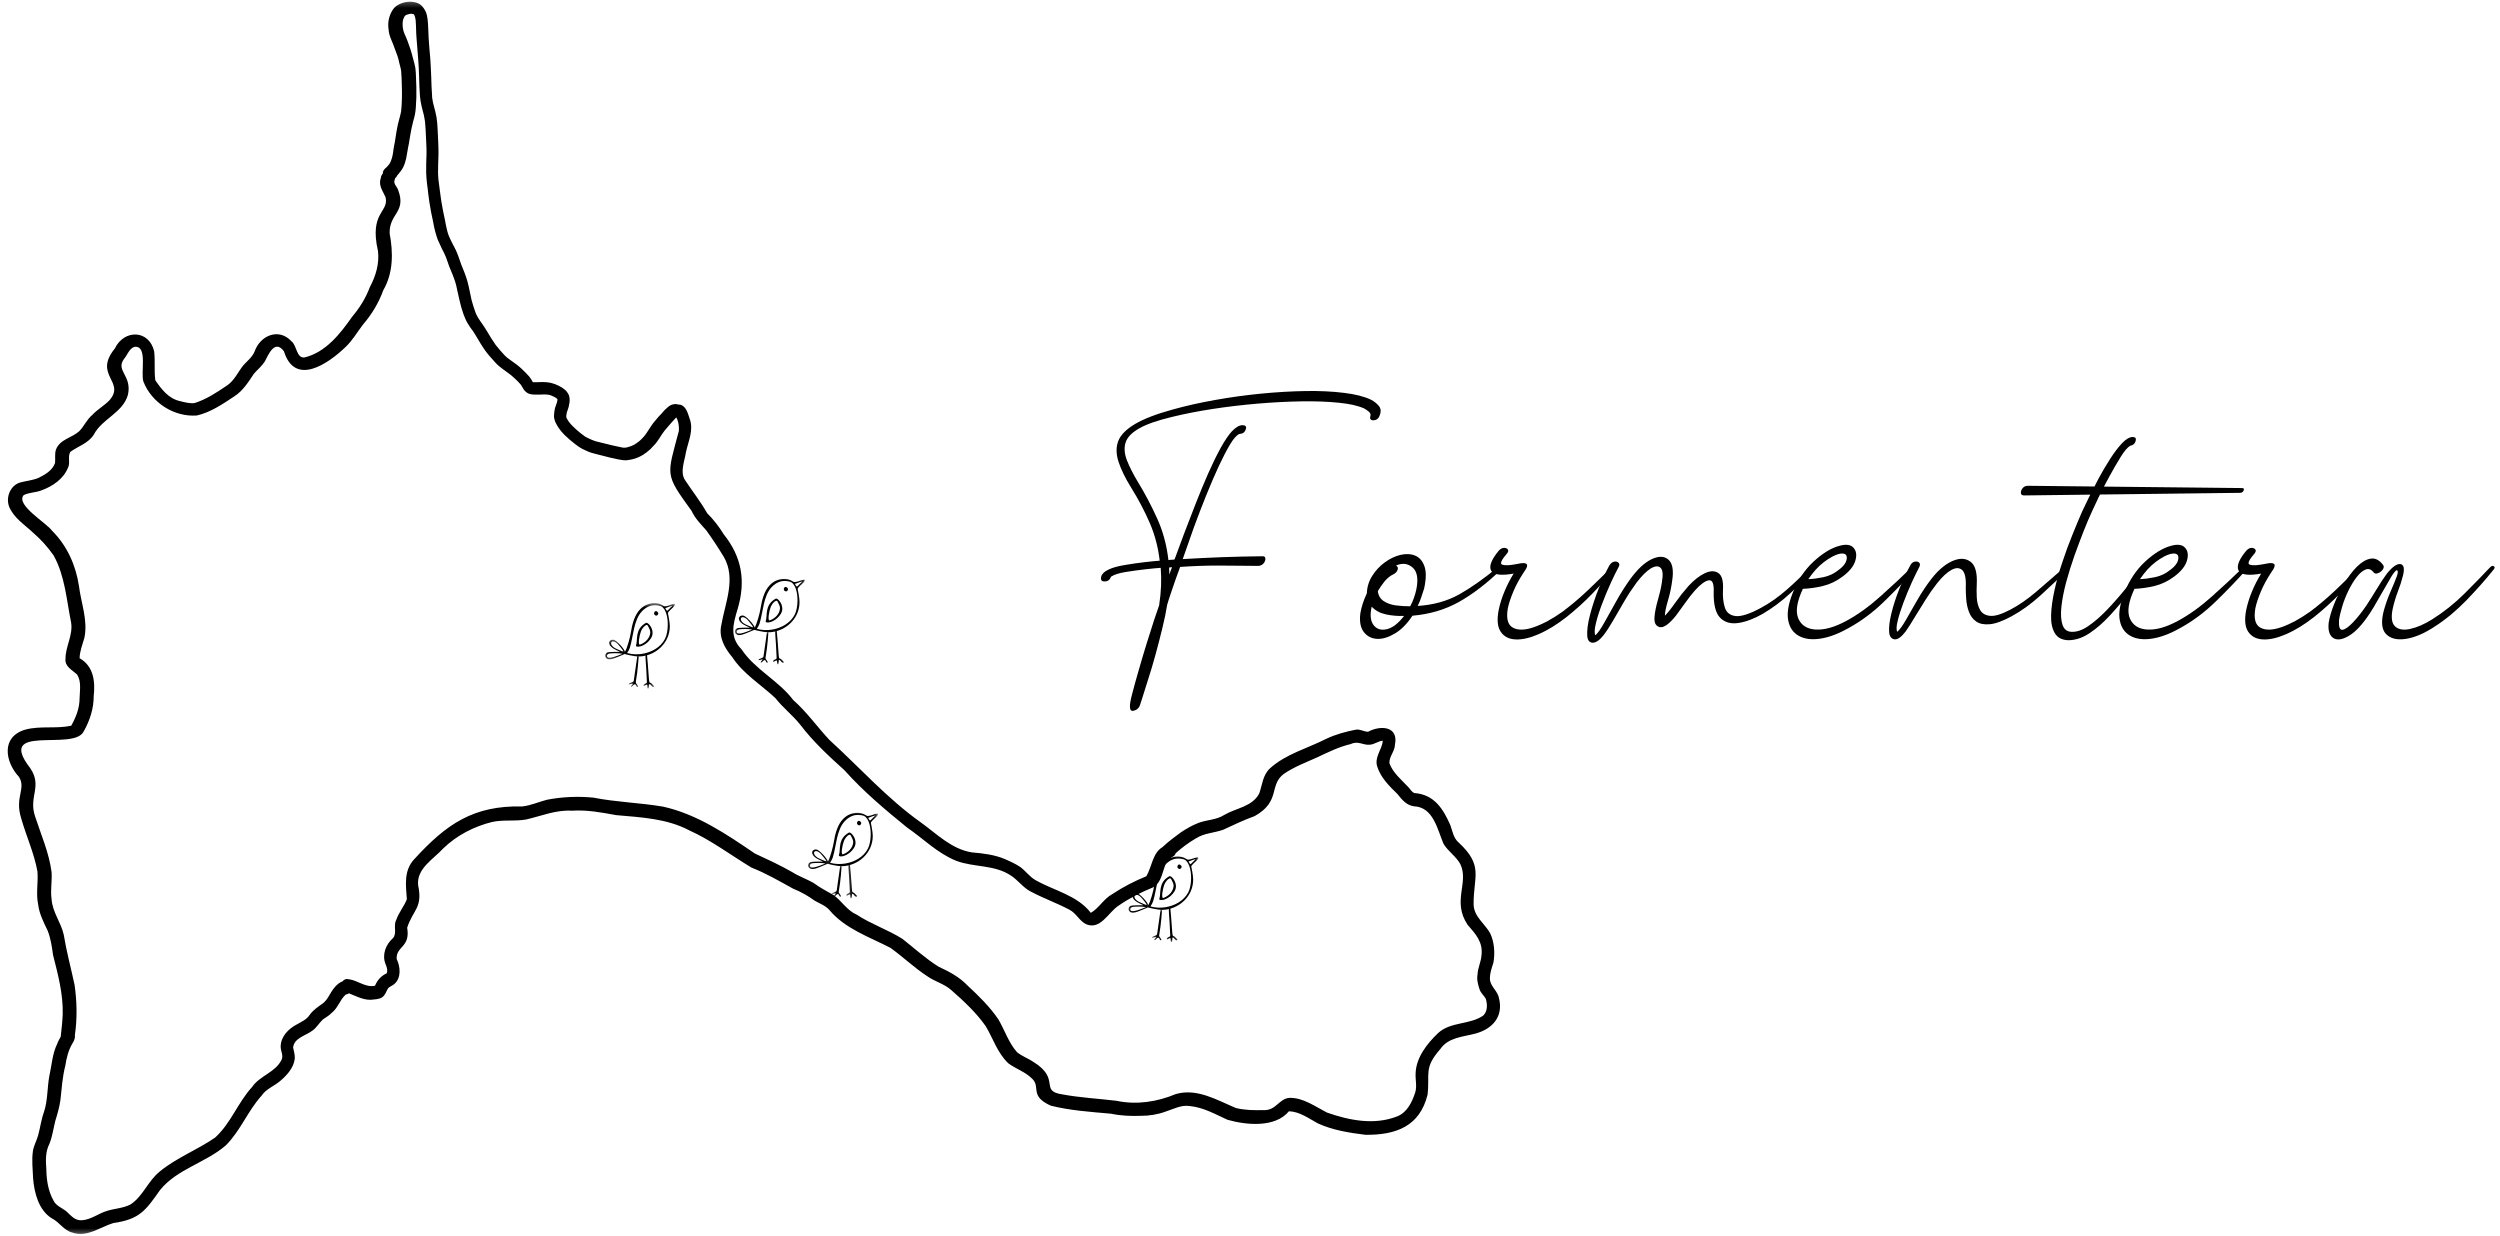 <svg width="459" height="227" viewBox="0 0 459 227" fill="none" xmlns="http://www.w3.org/2000/svg">
<g clip-path="url(#clip0_37_2)">
<mask id="mask0_37_2" style="mask-type:luminance" maskUnits="userSpaceOnUse" x="0" y="0" width="277" height="227">
<path d="M0.667 0.25H276.062V226.667H0.667V0.25Z" fill="white"/>
</mask>
<g mask="url(#mask0_37_2)">
<path d="M275.219 183.292C275.01 182 273.776 181.25 273.562 179.964C273.474 178.849 273.864 177.771 274.198 176.719C274.495 174.948 274.375 173 273.594 171.349C272.599 169.547 270.614 168.318 270.557 166.068C270.495 160.937 272.453 159.016 267.849 154.724C266.885 153.917 266.703 152.714 266.312 151.573C264.989 148.516 263.333 145.875 259.693 145.604C259.151 145.422 258.911 144.823 258.521 144.464C257.255 143.115 255.724 141.885 255.094 140.115C255.031 138.911 256.083 137.953 256.114 136.724C256.807 133.302 253.469 133.12 251.182 134.349C250.427 134.349 249.734 133.844 248.953 133.964C247.088 134.323 245.224 134.833 243.51 135.641C240.047 137.411 236.047 138.432 233.13 141.104C231.833 142.333 231.745 144.135 231.203 145.661C229.937 148.125 226.963 148.333 224.766 149.625C223.323 150.557 221.578 150.495 220.01 151.094C218.87 151.547 217.812 152.146 216.792 152.833C216.312 153.198 214.536 154.458 213.422 155.536C211.62 156.615 211.469 159.167 210.474 160.875C208.276 161.776 206.172 162.859 204.187 164.177C202.651 165.016 201.781 166.729 200.276 167.599C197.776 164.359 193.568 163.547 190.135 161.599C188.995 160.969 188.271 159.828 187.219 159.109C186.375 158.568 185.474 158.146 184.568 157.755C182.614 156.917 180.51 156.677 178.401 156.495C174.703 155.896 171.995 153.104 169.078 151.005C162.906 146.625 157.854 140.922 152.286 135.854C150.031 133.453 148.135 130.719 145.641 128.531C142.932 124.927 138.661 122.979 136.13 119.198C133.906 116.917 134.599 114.578 135.437 111.786C136.943 106.687 136.224 102.276 132.88 98.104C132.01 96.693 131.016 95.401 129.844 94.234C128.609 92.073 127.135 90.213 125.75 88.109C124.818 86.641 125.693 84.662 125.932 83.068C126.354 81.031 127.406 78.99 126.625 76.891C126.292 75.901 125.932 74.338 124.641 74.276C124.609 74.276 124.547 74.276 124.521 74.276C124.37 74.219 124.219 74.188 124.036 74.188C124.005 74.188 123.979 74.188 123.917 74.188C123.614 74.219 123.344 74.276 123.073 74.427C122.833 74.547 122.651 74.729 122.443 74.906C122.021 75.24 121.719 75.656 121.359 76.047C121.12 76.287 120.88 76.526 120.667 76.797C120.427 77.099 120.156 77.401 119.917 77.698C119.375 78.417 118.953 79.198 118.411 79.922C118.172 80.188 117.932 80.49 117.661 80.729L117.536 80.849C117.448 80.938 117.239 81.12 116.995 81.271C116.849 81.391 116.698 81.479 116.516 81.599C116.333 81.688 116.156 81.781 115.974 81.87C115.734 81.958 115.495 82.021 115.224 82.109C115.13 82.141 115.042 82.141 114.953 82.172C114.833 82.172 114.682 82.198 114.562 82.198C114.469 82.198 114.38 82.198 114.292 82.172C113.87 82.078 113.448 81.99 113.026 81.901C112.604 81.807 112.151 81.719 111.734 81.599C110.948 81.391 110.198 81.208 109.417 81.031C109.146 80.938 108.875 80.849 108.604 80.729C108.213 80.552 107.792 80.37 107.432 80.162C107.13 79.948 106.859 79.74 106.557 79.5C106.016 79.078 105.505 78.599 105.021 78.12C104.844 77.912 104.661 77.729 104.51 77.521C104.359 77.338 104.239 77.13 104.12 76.917C104.088 76.828 104.031 76.74 104 76.677C104 76.651 103.969 76.62 103.969 76.588C103.969 76.526 103.969 76.5 103.969 76.438C103.969 76.26 104 76.109 104.031 75.927C104.062 75.838 104.062 75.75 104.088 75.656C104.208 75.328 104.333 75 104.422 74.641C104.542 74.13 104.63 73.62 104.573 73.109C104.542 72.838 104.479 72.599 104.359 72.359C104.271 72.208 104.182 72.057 104.062 71.906C103.937 71.755 103.818 71.635 103.667 71.516C103.338 71.25 102.979 71.005 102.588 70.828C102.167 70.62 101.713 70.438 101.234 70.318C100.901 70.229 100.542 70.198 100.208 70.167C99.729 70.135 99.245 70.135 98.766 70.167C98.495 70.167 98.224 70.198 97.922 70.167C97.891 70.167 97.865 70.167 97.833 70.167C97.651 69.838 97.443 69.479 97.203 69.177C96.99 68.938 96.75 68.698 96.536 68.458C96.088 68.005 95.547 67.469 94.916 66.984C94.312 66.537 93.708 66.115 93.109 65.667C92.958 65.547 92.807 65.396 92.656 65.245C92.088 64.646 91.516 63.984 91.005 63.328C90.432 62.516 89.922 61.677 89.406 60.807C89.135 60.385 88.896 59.964 88.594 59.547C88.297 59.125 87.995 58.703 87.724 58.255C87.541 57.927 87.391 57.625 87.271 57.297C87 56.573 86.792 55.823 86.578 55.073C86.307 53.932 86.13 52.792 85.828 51.682C85.526 50.604 85.104 49.583 84.682 48.562C84.354 47.661 84.083 46.734 83.661 45.859C83.24 44.99 82.76 44.182 82.396 43.281L82.37 43.219C82.25 42.859 82.125 42.5 82.036 42.109V42.083C81.885 41.479 81.797 40.911 81.677 40.312C81.557 39.771 81.463 39.26 81.344 38.719C81.104 37.552 80.922 36.349 80.776 35.151C80.713 34.547 80.594 33.797 80.505 33.047C80.411 32.151 80.411 31.219 80.443 30.318C80.474 29.688 80.474 29.026 80.505 28.396C80.531 26.896 80.411 25.37 80.354 23.865C80.323 23.088 80.26 22.276 80.141 21.495C80.021 20.776 79.812 20.088 79.63 19.365C79.51 18.917 79.422 18.463 79.359 18.016C79.328 17.865 79.328 17.688 79.328 17.537C79.24 16.427 79.208 15.318 79.177 14.203C79.12 13.062 79.088 11.896 79 10.755C78.906 9.495 78.76 8.266 78.698 7.005C78.635 5.865 78.635 4.755 78.516 3.615C78.458 3.104 78.365 2.594 78.156 2.141C77.885 1.573 77.495 1 76.953 0.703C76.594 0.49 76.203 0.401 75.807 0.344C75.177 0.25 74.547 0.344 73.943 0.521C73.161 0.76 72.469 1.182 72.047 1.901C71.479 2.802 71.208 3.911 71.297 4.964C71.328 5.531 71.417 6.135 71.599 6.672C71.75 7.125 71.958 7.573 72.141 8.026C72.411 8.745 72.682 9.495 72.953 10.213C73.104 10.604 73.193 11.026 73.281 11.443C73.375 11.802 73.463 12.135 73.552 12.495C73.583 12.646 73.615 12.823 73.646 12.974C73.734 13.812 73.734 14.656 73.766 15.495C73.792 16.365 73.823 17.234 73.792 18.104C73.766 18.885 73.734 19.667 73.646 20.448C73.495 21.255 73.224 22.068 73.042 22.875C72.859 23.745 72.708 24.62 72.588 25.49C72.531 25.938 72.437 26.385 72.349 26.807C72.26 27.198 72.229 27.62 72.167 28.037C72.109 28.37 72.047 28.698 71.958 29.026C71.896 29.24 71.807 29.448 71.719 29.688C71.656 29.776 71.625 29.896 71.568 29.99C71.479 30.109 71.385 30.229 71.297 30.349C71.208 30.469 71.115 30.557 70.995 30.677C70.963 30.708 70.937 30.74 70.906 30.771C70.724 30.917 70.547 31.068 70.422 31.281C70.333 31.458 70.276 31.667 70.276 31.88C70.094 32.057 69.943 32.359 69.911 32.719C69.432 34.042 70.302 35.089 70.786 36.198C71.479 38.99 67.745 38.901 69.401 46.104C69.672 48.443 68.979 50.693 67.896 52.734C67.146 54.745 66.031 56.516 64.646 58.167C62.479 61.255 59.776 64.734 55.864 65.635C54.417 65.755 54.51 63.417 53.516 62.667C51.198 60.146 47.802 61.557 46.745 64.526C46.323 65.578 45.391 66.266 44.672 67.078C43.708 68.276 43.078 69.776 41.781 70.708C39.885 72 37.901 73.318 35.703 74.01C34.713 74.099 33.958 73.859 32.937 73.62C30.922 73.135 29.599 71.427 28.515 69.807C28.276 68.068 28.515 66.266 28.302 64.495C27.37 60.536 22.797 60.417 21.083 63.984C17.052 68.938 23.161 70.047 20.062 73.526C19.099 74.516 17.864 75.177 16.932 76.198C15.937 77.01 15.458 78.24 14.552 79.167C13.203 80.401 11.005 80.641 10.281 82.531C10.01 83.312 10.193 84.182 10.104 84.99C9.682 86.338 8.266 87.151 7.062 87.75C5.948 88.203 4.745 88.292 3.573 88.62C1.828 89.25 1.047 91.354 1.677 93.031C2.578 95.13 4.417 96.245 6.042 97.771C7.484 99.005 8.776 100.443 9.859 102.005C11.937 105.755 12.208 110.135 13.052 114.276C13.443 116.589 12.026 118.656 12.026 120.937C11.849 122.38 13.291 123.036 14.161 123.849C14.974 125.141 14.646 126.76 14.614 128.172C14.614 130 13.953 131.682 13.078 133.24C10.312 133.844 7.396 133.214 4.625 133.964C0.172 135.281 0.896 139.844 3.484 142.635C4.838 144.792 2.672 146.323 3.875 150.193C4.807 153.495 6.281 156.646 6.88 160.036C7.031 162.047 6.583 164.057 7.005 166.068C7.213 167.807 8.026 169.339 8.75 170.87C9.318 172.307 9.531 173.839 9.739 175.339C10.646 178.911 11.604 182.484 11.515 186.203C11.458 187.552 11.307 188.901 11.156 190.255C11.156 190.281 11.156 190.281 11.156 190.313C10.916 190.766 10.672 191.156 10.495 191.661C9.588 193.526 9.5 195.625 9.047 197.604C8.656 199.766 8.776 202.016 8.088 204.115C7.573 205.526 7.396 206.995 7.005 208.438C6.734 209.427 6.193 210.328 6.042 211.349C5.802 213 6.01 214.651 6.073 216.297C6.281 219 7.094 222.182 9.5 223.682C10.916 224.37 11.698 225.901 13.26 226.292C15.969 227.25 18.318 225.302 20.812 224.552C25.656 223.859 26.739 222.24 29.385 218.49C32.516 214.62 37.781 213.479 41.453 210.297C44.161 207.599 45.484 203.969 48.042 201.146C48.854 199.917 50.417 199.375 51.5 198.417C52.734 197.365 53.937 196.016 54.12 194.365C54.177 193.646 53.937 193.016 53.818 192.323C53.995 190.526 56.224 190.135 57.427 189.172C58.151 188.635 58.599 187.823 59.26 187.193C59.802 186.771 60.406 186.505 60.859 185.995C62.031 185.125 62.391 183.563 63.474 182.604C63.713 182.542 63.896 182.484 64.047 182.391C64.078 182.391 64.078 182.391 64.104 182.391C65.578 182.964 67.026 183.802 68.677 183.5C69.338 183.443 70.031 183.354 70.484 182.813C70.844 182.391 70.963 181.88 71.266 181.432C71.568 181.104 72.047 180.979 72.38 180.682C73.703 179.573 73.521 177.5 72.833 176.089C72.651 173.719 75.391 173.99 74.755 170.328C75.838 167 77.646 166.698 76.771 162.526C76.443 159.469 79.599 157.729 81.406 155.745C83.901 153.344 87 151.755 90.338 150.917C92.385 150.464 94.521 150.823 96.568 150.464C99.365 149.833 102.047 148.667 104.995 148.844C107.792 148.667 110.318 149.146 113.114 149.656C117.687 150.073 122.38 150.255 126.536 152.448C130.594 154.276 134.177 157.005 137.969 159.286C140.646 160.339 143.109 161.776 145.609 163.156C147.021 163.729 148.318 164.448 149.552 165.349C150.484 165.891 151.536 166.25 152.26 167.057C155.114 170.51 159.599 172.01 163.479 174.021C165.828 175.703 167.781 177.62 170.219 179.214C171.635 180.229 173.38 180.62 174.703 181.823C176.989 183.833 179.245 185.932 180.989 188.422C182.344 190.703 183.156 193.375 185.141 195.234C186.526 196.255 188.271 196.797 189.505 198.057C191.13 199.583 188.932 201.208 192.932 203.005C196.547 203.906 200.307 204.146 204.005 204.479C205.812 204.865 207.614 204.927 209.453 204.865C211.016 204.865 212.552 204.625 213.995 204.089C215.437 203.635 216.854 202.828 218.417 203.068C220.943 203.307 223.109 204.568 225.364 205.589C228.828 206.578 234.12 207.089 236.651 204.026C238.635 204.089 240.318 205.375 242.005 206.276C244.713 207.505 247.75 207.99 250.698 208.349C256.266 208.406 260.656 206.818 262.099 200.995C262.552 197.068 261.349 196.135 264.448 192.594C265.922 190.464 268.568 190.375 270.854 189.776C274.104 188.901 276.031 186.594 275.219 183.292ZM272.302 186.474C269.802 188.182 266.375 187.552 264.057 189.651C262.01 191.604 259.995 194.156 259.906 197.068C259.844 198.234 260.177 199.406 259.844 200.547C259.271 202.318 258.338 204.297 256.474 204.984C252.323 206.609 247.719 205.708 243.63 204.266C241.463 203.156 239.266 201.505 236.739 201.568C234.812 201.714 234.271 203.938 231.984 203.818C230.302 203.849 228.557 203.849 226.901 203.427C223.443 201.984 219.771 199.734 215.859 200.875C212.427 202.318 208.641 202.885 204.969 202.104C201.75 201.714 198.349 201.536 195.099 200.938C190.739 200.307 194.828 198.146 189.776 194.995C188.812 194.333 187.667 193.943 186.734 193.193C185.172 191.422 184.479 189.172 183.307 187.161C181.713 184.823 179.698 182.844 177.62 180.922C176.114 179.359 174.312 178.401 172.354 177.5C169.979 176.031 167.901 174.109 165.677 172.37C163 170.688 159.932 169.667 157.281 167.927C155.479 167.151 154.547 165.38 152.979 164.297C151.745 163.609 150.51 162.948 149.37 162.109C148.104 161.385 146.693 160.906 145.458 160.125C143.234 158.839 140.917 157.786 138.599 156.708C133.396 153.167 127.979 149.474 121.719 148.094C117.479 147.375 113.208 147.286 108.932 146.443C106.104 146.172 103.219 146.292 100.422 146.833C98.916 147.224 97.469 147.885 95.906 148.062C86.911 147.854 81.948 151.307 76.078 157.724C74.094 159.828 74.516 162.5 74.698 165.109C74.182 166.427 73.193 167.568 72.74 168.917C72.167 170 72.953 171.349 72.141 172.25C70.818 173.422 70.125 175.25 70.755 176.932C70.995 177.469 71.234 178.13 70.995 178.703C70.005 179.151 69.25 179.964 68.859 180.979C67.083 181.37 65.672 179.964 63.984 179.781C63.536 179.661 63.146 179.844 62.901 180.172C62.391 180.349 61.792 180.771 61.219 181.552C60.526 182.453 60.167 183.563 59.234 184.25C58.391 184.854 57.516 185.422 56.885 186.292C56.312 187.193 55.38 187.583 54.479 188.094C52.943 188.901 51.562 190.313 51.531 192.115C51.5 192.953 52.104 193.797 51.682 194.604C50.536 196.917 47.708 197.484 46.297 199.557C43.677 202.406 42.385 206.245 39.495 208.859C36.245 211.109 32.427 212.547 29.359 215.068C27.193 216.781 26.26 219.63 23.974 221.13C22.646 221.823 21.114 221.88 19.698 222.302C18.073 222.781 16.661 223.979 14.948 224.042C13.745 224.099 13.021 223.172 12.239 222.453C11.427 221.76 10.312 221.432 9.833 220.443C8.838 218.672 8.536 216.661 8.505 214.651C8.385 213.057 8.328 211.438 9.078 210C9.62 208.646 9.802 207.177 10.161 205.766C10.552 204.505 10.916 203.245 11.094 201.958C11.333 199.854 11.453 197.724 11.995 195.656C12.208 194.245 12.536 192.896 13.26 191.635C13.562 191.214 13.833 190.583 13.745 190.073C14.193 186.984 14.135 183.865 13.682 180.771C13.021 177.708 12.208 174.682 11.698 171.589C11.187 169.339 9.62 167.448 9.469 165.078C9.229 163.427 9.588 161.776 9.469 160.125C9.021 156.615 7.547 153.286 6.463 149.953C5.167 146.266 7.844 144.432 5.557 141.042C-0.912 132.703 13.562 138.01 15.364 134.292C16.479 132.312 17.203 130.151 17.203 127.839C17.505 125.141 17.203 122.318 14.614 120.849C14.646 119.557 15.125 118.359 15.489 117.125C16.177 113.917 14.885 110.734 14.495 107.583C13.922 103.802 12.328 100.203 9.588 97.474C8.568 96.005 2.792 92.703 4.354 90.901C5.349 90.391 6.609 90.453 7.693 90C9.651 89.281 11.635 87.932 12.448 85.953C12.989 85.021 12.359 83.792 12.932 82.948C14.375 81.901 16.239 81.391 17.234 79.771C18.765 76.859 22.557 75.807 23.489 72.479C24.271 68.938 21.203 68.099 22.739 65.938C23.37 65.213 23.729 63.984 24.661 63.688C27.219 63.328 25.745 68.547 26.349 70.109C27.88 73.948 31.943 76.588 36.125 76.287C38.651 75.719 40.88 74.188 43.016 72.776C44.609 71.755 45.604 70.135 46.625 68.609C47.286 67.854 48.068 67.224 48.609 66.385C49.333 64.974 50.479 62.276 52.13 64.495C54.146 70.979 60.193 66.838 63.443 63.714C64.708 62.516 65.578 60.984 66.635 59.604C68.198 57.802 69.552 55.583 70.365 53.302C72.229 50.094 72.198 46.37 71.536 42.833C71.448 39.198 74.604 38.99 73.13 34.969C72.953 34.307 72.198 33.797 72.437 33.078C72.5 32.958 72.531 32.839 72.531 32.75C72.708 32.599 72.859 32.417 72.953 32.177C73.042 32.089 73.104 32 73.193 31.906C73.495 31.547 73.792 31.156 74.005 30.74C74.276 30.198 74.453 29.656 74.578 29.057C74.667 28.609 74.724 28.156 74.818 27.708C74.875 27.287 74.969 26.87 75.057 26.448C75.146 25.969 75.208 25.49 75.297 24.979C75.448 24.047 75.63 23.146 75.87 22.245C75.958 21.854 76.109 21.469 76.172 21.078C76.26 20.625 76.323 20.146 76.349 19.698C76.443 18.495 76.474 17.266 76.443 16.068C76.411 15.463 76.411 14.865 76.38 14.266C76.349 13.667 76.349 13.062 76.26 12.463C76.172 11.896 75.99 11.323 75.838 10.755C75.687 10.213 75.568 9.672 75.391 9.135C75.208 8.594 74.995 8.052 74.818 7.516C74.635 7.031 74.427 6.552 74.213 6.073C74.156 5.922 74.125 5.771 74.062 5.625C74.005 5.411 73.974 5.203 73.943 4.964C73.917 4.755 73.917 4.573 73.917 4.365C73.917 4.245 73.943 4.094 73.943 3.974C73.974 3.854 74.005 3.734 74.005 3.641C74.036 3.521 74.094 3.432 74.125 3.312C74.182 3.224 74.213 3.13 74.276 3.01C74.307 2.984 74.307 2.953 74.333 2.922L74.365 2.891C74.396 2.891 74.396 2.865 74.427 2.833C74.453 2.833 74.453 2.802 74.484 2.802C74.547 2.771 74.604 2.745 74.667 2.714C74.786 2.682 74.906 2.62 75.026 2.594C75.12 2.562 75.24 2.562 75.328 2.531C75.417 2.531 75.479 2.531 75.568 2.531C75.63 2.531 75.719 2.531 75.781 2.562C75.838 2.562 75.87 2.594 75.932 2.594C75.932 2.594 75.958 2.594 75.958 2.62L75.99 2.651C75.99 2.682 76.021 2.682 76.021 2.714C76.052 2.745 76.052 2.771 76.078 2.802C76.109 2.833 76.109 2.865 76.141 2.922C76.172 3.042 76.203 3.13 76.229 3.25C76.26 3.432 76.292 3.583 76.323 3.76V3.88C76.411 4.844 76.38 5.922 76.474 7.005C76.562 8.266 76.682 9.495 76.771 10.755C76.865 11.896 76.922 13.062 76.953 14.234C76.984 15.375 77.01 16.484 77.104 17.625C77.161 18.255 77.255 18.885 77.406 19.516C77.526 20.026 77.677 20.537 77.797 21.047C77.885 21.495 77.974 21.917 78.036 22.365C78.125 23.385 78.187 24.375 78.219 25.396C78.245 26.328 78.338 27.287 78.307 28.219V28.307C78.276 29.417 78.219 30.557 78.245 31.667C78.276 32.328 78.307 33.021 78.396 33.677C78.458 34.161 78.516 34.609 78.578 35.089V35.12C78.578 35.151 78.578 35.177 78.578 35.208C78.729 36.438 78.906 37.729 79.151 38.958C79.271 39.531 79.391 40.099 79.51 40.672C79.63 41.333 79.75 41.99 79.932 42.62C80.052 43.073 80.203 43.521 80.354 43.974L80.38 44C80.38 44 80.38 44 80.38 44.031C80.625 44.599 80.896 45.172 81.167 45.74C81.437 46.224 81.677 46.734 81.885 47.24C82.099 47.781 82.25 48.323 82.458 48.865C82.667 49.401 82.88 49.943 83.12 50.484C83.359 51.115 83.604 51.745 83.75 52.375C84.172 54.172 84.474 55.974 85.104 57.714C85.318 58.255 85.526 58.797 85.828 59.307C86.13 59.844 86.49 60.323 86.849 60.807C87.51 61.797 88.052 62.844 88.719 63.833C89.047 64.318 89.38 64.797 89.771 65.245C90.161 65.698 90.552 66.146 90.974 66.599C91.422 67.078 91.937 67.495 92.479 67.885C92.927 68.219 93.411 68.547 93.859 68.906C94.281 69.266 94.672 69.625 95.062 70.016C95.125 70.078 95.307 70.255 95.453 70.438C95.516 70.495 95.578 70.588 95.635 70.646C95.724 70.766 95.818 70.917 95.875 71.037C96.057 71.338 96.208 71.635 96.479 71.875C96.75 72.146 97.109 72.328 97.469 72.385C98.01 72.479 98.583 72.448 99.125 72.448C99.396 72.448 99.635 72.417 99.906 72.417C100.177 72.417 100.448 72.448 100.719 72.479C100.812 72.505 100.901 72.505 100.989 72.537C101.141 72.599 101.292 72.656 101.443 72.719C101.651 72.807 101.833 72.896 102.016 73.016C102.104 73.078 102.193 73.135 102.255 73.198C102.286 73.229 102.318 73.229 102.318 73.26C102.318 73.26 102.318 73.287 102.344 73.287C102.344 73.318 102.344 73.349 102.344 73.38C102.344 73.438 102.344 73.526 102.318 73.588C102.286 73.74 102.255 73.917 102.193 74.068C102.104 74.338 102.016 74.578 101.922 74.849C101.833 75.177 101.776 75.537 101.745 75.896C101.713 76.229 101.682 76.588 101.776 76.891C101.864 77.338 102.047 77.729 102.286 78.12C103.099 79.5 104.333 80.547 105.562 81.51C105.984 81.838 106.437 82.172 106.917 82.412C107.432 82.651 107.943 82.922 108.484 83.099C109.052 83.281 109.625 83.401 110.198 83.552C110.771 83.698 111.37 83.849 111.943 84C112.276 84.062 112.573 84.12 112.906 84.208C113.208 84.271 113.479 84.359 113.776 84.391C114.047 84.448 114.318 84.479 114.588 84.51C114.651 84.51 114.682 84.51 114.739 84.51C114.922 84.51 115.073 84.51 115.224 84.479C115.646 84.448 116.036 84.328 116.427 84.24C117.568 83.912 118.562 83.25 119.406 82.469C119.703 82.172 120.005 81.838 120.307 81.51C120.578 81.177 120.849 80.818 121.088 80.427C121.391 79.948 121.693 79.469 122.052 79.021C122.234 78.807 122.411 78.599 122.594 78.391C122.776 78.177 122.984 77.938 123.167 77.729C123.463 77.427 123.708 77.099 124.005 76.797C124.068 76.74 124.125 76.677 124.187 76.651C124.578 77.401 124.698 78.271 124.641 79.109C122.443 87.453 121.989 86.912 126.984 93.812C127.62 95.193 128.672 96.245 129.661 97.354C130.807 98.943 131.891 100.594 132.911 102.276C135.167 106.234 133.151 110.646 132.432 114.755C131.922 117.036 133.062 119.016 134.479 120.698C136.432 123.698 139.771 125.74 142.359 128.172C143.745 129.943 145.547 131.323 146.932 133.062C149.307 136.182 152.167 138.823 155.057 141.432C158.516 145.302 162.516 148.667 166.547 151.937C169.557 154.005 172.177 156.708 175.604 158.057C178.885 159.286 182.614 158.719 185.651 160.786C186.979 161.656 187.88 163.036 189.323 163.729C191.578 164.927 194.016 165.797 196.302 167C197.568 167.63 198.141 169.036 199.37 169.667C202.021 170.839 203.463 167.536 205.328 166.307C207.312 164.927 209.422 163.849 211.646 162.948C213.453 161.99 213.391 159.615 214.323 157.995C214.354 157.969 214.385 157.937 214.417 157.906C214.687 157.786 214.927 157.578 215.167 157.365C215.557 157.219 215.771 156.948 215.859 156.646C217.005 155.625 218.234 154.698 219.588 153.917C221.094 152.953 222.901 152.927 224.552 152.354C226.479 151.453 228.375 150.557 230.359 149.833C235.203 147.135 232.917 144.135 235.745 142.062C237.641 140.771 239.807 139.964 241.885 139.031C243.901 138.073 245.854 137.109 248.021 136.604C249.375 135.943 250.219 136.87 251.542 136.724C252.385 136.661 253.078 136.031 253.891 136C253.739 137.62 252.292 139.031 252.864 140.745C253.495 142.781 255.094 144.344 256.568 145.781C257.38 146.802 258.219 147.854 259.604 148.036C263.156 148.182 263.906 152.266 265.021 154.906C265.864 156.318 267.338 157.219 268.12 158.656C269.745 162.109 266.552 165.406 269.443 169.786C270.948 171.5 272.302 172.969 272 175.401C271.937 176.542 271.307 177.74 271.276 178.911C271.099 179.87 271.37 180.802 271.667 181.703C271.911 182.359 272.453 182.781 272.781 183.354C273.114 184.401 273.141 185.693 272.302 186.474Z" fill="black"/>
</g>
<path d="M251.734 73.399C252.286 73.681 252.76 74.056 253.15 74.524C253.551 74.998 253.593 75.608 253.275 76.358C253.15 76.722 252.921 76.962 252.588 77.087C252.254 77.201 251.973 77.201 251.754 77.087C251.546 76.962 251.494 76.722 251.609 76.358C251.692 76.056 251.577 75.785 251.275 75.545C250.984 75.311 250.718 75.129 250.484 75.004C249.369 74.493 247.807 74.139 245.796 73.941C243.781 73.733 241.489 73.649 238.921 73.691C236.348 73.733 233.671 73.873 230.879 74.108C228.088 74.347 225.338 74.67 222.629 75.087C219.921 75.504 217.442 75.993 215.192 76.545C212.494 77.186 210.473 77.894 209.129 78.67C207.781 79.436 206.952 80.306 206.65 81.274C206.359 82.233 206.442 83.311 206.9 84.504C207.359 85.686 208.036 87.024 208.942 88.524C210.244 90.665 211.421 92.894 212.463 95.212C213.515 97.519 214.202 100.061 214.525 102.837C214.718 102.795 214.911 102.774 215.109 102.774C215.317 102.774 215.494 102.754 215.65 102.712C216.119 101.41 216.692 99.868 217.359 98.087C218.036 96.311 218.754 94.457 219.504 92.524C220.265 90.582 221.036 88.722 221.817 86.941C222.609 85.149 223.379 83.576 224.129 82.212C224.89 80.853 225.567 79.853 226.15 79.212C226.911 78.42 227.577 78.04 228.15 78.066C228.718 78.082 228.906 78.347 228.713 78.858C228.557 79.264 228.327 79.504 228.025 79.587C227.734 79.66 227.567 79.691 227.525 79.691C227.051 79.889 226.494 80.514 225.859 81.566C225.234 82.608 224.536 83.941 223.775 85.566C223.025 87.191 222.254 88.983 221.463 90.941C220.671 92.899 219.906 94.889 219.171 96.899C218.447 98.915 217.775 100.832 217.15 102.649C219.744 102.498 222.161 102.379 224.4 102.295C226.635 102.212 229.057 102.16 231.671 102.129C232.072 102.087 232.286 102.212 232.317 102.504C232.359 102.795 232.26 103.097 232.025 103.399C231.786 103.691 231.473 103.858 231.088 103.899C231.004 103.899 230.265 103.894 228.879 103.879C227.504 103.853 225.734 103.837 223.567 103.837C221.411 103.837 219.114 103.92 216.671 104.087C216.031 105.826 215.504 107.316 215.088 108.566C214.671 109.806 214.406 110.623 214.296 111.024C214.098 112.29 213.801 113.733 213.4 115.358C213.01 116.972 212.588 118.608 212.129 120.274C211.671 121.941 211.213 123.478 210.754 124.879C210.307 126.285 209.947 127.431 209.671 128.316C209.39 129.207 209.234 129.67 209.192 129.712C208.994 130.103 208.656 130.358 208.171 130.483C207.697 130.608 207.463 130.373 207.463 129.774C207.421 129.373 207.557 128.561 207.879 127.337C208.197 126.118 208.593 124.686 209.067 123.045C209.536 121.394 210.031 119.743 210.546 118.087C211.057 116.42 211.525 114.957 211.942 113.691C212.359 112.431 212.65 111.582 212.817 111.149C213.01 109.873 213.129 108.67 213.171 107.545C213.213 106.42 213.192 105.326 213.109 104.254C212.468 104.295 211.525 104.389 210.275 104.524C209.036 104.665 207.822 104.832 206.629 105.024C205.447 105.222 204.577 105.498 204.025 105.858C203.984 105.858 203.963 105.879 203.963 105.92C203.765 106.478 203.369 106.754 202.775 106.754C202.26 106.754 202.057 106.478 202.171 105.92C202.296 105.368 202.796 104.894 203.671 104.504C204.379 104.186 205.338 103.931 206.546 103.733C207.754 103.524 208.963 103.353 210.171 103.212C211.379 103.076 212.296 102.983 212.921 102.941C212.64 100.498 212.036 98.201 211.109 96.045C210.176 93.879 209.025 91.691 207.65 89.483C206.577 87.748 205.817 86.181 205.359 84.774C204.9 83.358 204.885 82.087 205.317 80.962C205.76 79.837 206.781 78.806 208.379 77.858C209.989 76.899 212.296 76.014 215.296 75.191C217.713 74.514 220.301 73.931 223.067 73.441C225.843 72.941 228.656 72.556 231.504 72.274C234.348 71.998 237.077 71.837 239.692 71.795C242.301 71.754 244.656 71.868 246.754 72.129C248.848 72.379 250.51 72.806 251.734 73.399ZM215.192 104.129C215.109 104.129 215.015 104.144 214.921 104.17C214.822 104.186 214.734 104.191 214.65 104.191C214.65 104.399 214.656 104.618 214.671 104.837C214.697 105.045 214.713 105.269 214.713 105.504C214.781 105.311 214.843 105.103 214.9 104.879C214.968 104.66 215.067 104.41 215.192 104.129Z" fill="black"/>
<path d="M275.056 104.087C275.332 103.879 275.546 103.858 275.702 104.024C275.869 104.181 275.827 104.373 275.577 104.608C272.895 107.181 270.306 109.16 267.806 110.545C265.317 111.936 262.494 112.769 259.327 113.045C258.338 114.545 257.249 115.644 256.056 116.337C254.874 117.035 253.786 117.353 252.786 117.295C251.775 117.228 250.968 116.795 250.369 116.004C249.775 115.212 249.572 114.066 249.765 112.566C249.973 111.373 250.369 110.165 250.952 108.941C250.994 107.764 251.327 106.686 251.952 105.712C252.567 104.743 253.327 103.92 254.244 103.254C255.171 102.577 256.129 102.118 257.119 101.879C258.119 101.644 259.015 101.686 259.806 102.004C260.598 102.327 261.166 102.972 261.515 103.941C261.874 104.899 261.859 106.269 261.473 108.045C261.306 108.561 261.129 109.087 260.952 109.629C260.786 110.16 260.562 110.702 260.286 111.254C263.202 111.061 265.754 110.347 267.952 109.108C270.161 107.858 272.525 106.186 275.056 104.087ZM260.036 108.233C260.437 106.264 260.202 104.91 259.327 104.17C258.452 103.436 257.442 103.327 256.306 103.837C256.624 104.004 256.723 104.269 256.598 104.629C256.473 104.978 256.213 105.248 255.827 105.441C255.228 105.722 254.681 106.165 254.181 106.774C253.697 107.389 253.296 107.972 252.973 108.524C253.056 109.316 253.405 109.92 254.015 110.337C254.624 110.754 255.374 111.024 256.265 111.149C257.15 111.264 258.036 111.316 258.911 111.316C259.187 110.806 259.416 110.29 259.598 109.774C259.775 109.264 259.921 108.748 260.036 108.233ZM251.848 111.379C251.504 112.879 251.614 114.004 252.181 114.754C252.754 115.504 253.556 115.764 254.598 115.524C255.65 115.29 256.713 114.478 257.786 113.087C256.629 113.129 255.515 113.035 254.431 112.795C253.348 112.561 252.489 112.087 251.848 111.379Z" fill="black"/>
<path d="M295.882 104.129C296.116 103.894 296.33 103.847 296.528 103.983C296.72 104.123 296.699 104.311 296.465 104.545C295.158 106.019 293.788 107.498 292.361 108.983C290.944 110.457 289.366 111.889 287.632 113.274C285.851 114.665 284.153 115.712 282.528 116.42C280.903 117.129 279.476 117.457 278.257 117.399C277.033 117.347 276.121 116.873 275.528 115.983C274.929 115.097 274.809 113.743 275.173 111.92C275.408 110.811 275.762 109.691 276.236 108.566C276.705 107.431 277.262 106.347 277.903 105.316C277.663 105.358 277.434 105.394 277.215 105.42C276.991 105.436 276.726 105.462 276.423 105.504C274.757 105.618 273.835 105.269 273.653 104.462C273.476 103.66 273.981 102.54 275.173 101.108C275.491 100.764 275.819 100.587 276.153 100.587C276.486 100.587 276.72 100.701 276.861 100.92C276.996 101.129 276.887 101.431 276.528 101.816C275.903 102.54 275.59 103.061 275.59 103.379C275.59 103.686 276.038 103.816 276.944 103.774C277.387 103.733 277.804 103.681 278.194 103.608C278.595 103.524 278.934 103.462 279.215 103.42C280.548 103.228 280.741 103.764 279.798 105.024C278.965 106.29 278.309 107.493 277.84 108.629C277.366 109.754 277.033 110.769 276.84 111.67C276.517 113.535 276.824 114.722 277.757 115.233C278.684 115.748 279.976 115.722 281.632 115.149C283.298 114.566 285.059 113.608 286.923 112.274C288.465 111.123 290.007 109.816 291.548 108.358C293.09 106.889 294.533 105.478 295.882 104.129Z" fill="black"/>
<path d="M332.321 104.129C332.555 103.894 332.779 103.847 332.988 103.983C333.206 104.123 333.201 104.311 332.967 104.545C331.66 106.061 330.217 107.54 328.633 108.983C327.05 110.431 325.389 111.665 323.654 112.691C322.071 113.597 320.576 114.16 319.175 114.379C317.769 114.587 316.654 114.269 315.821 113.42C314.988 112.576 314.592 111.004 314.633 108.712C314.701 107.17 314.404 106.451 313.738 106.545C313.071 106.644 312.222 107.264 311.196 108.399C310.597 109.082 310.019 109.816 309.467 110.608C308.91 111.399 308.321 112.212 307.696 113.045C306.415 114.629 305.41 115.326 304.675 115.129C303.951 114.92 303.654 114.264 303.779 113.149C303.847 112.332 304.05 111.337 304.383 110.17C304.727 108.993 304.977 107.889 305.133 106.858C305.368 105.483 305.279 104.608 304.863 104.233C304.446 103.858 303.847 103.91 303.071 104.379C302.305 104.853 301.451 105.701 300.508 106.92C299.717 107.993 298.951 109.149 298.217 110.399C297.493 111.649 296.805 112.837 296.154 113.962C295.498 115.087 294.899 116.004 294.342 116.712C293.623 117.587 292.977 118.019 292.404 118.004C291.837 117.978 291.508 117.587 291.425 116.837C291.342 115.811 291.508 114.498 291.925 112.899C292.342 111.29 292.878 109.665 293.529 108.024C294.186 106.389 294.831 104.993 295.467 103.837C295.701 103.451 295.988 103.212 296.321 103.129C296.654 103.045 296.93 103.108 297.154 103.316C297.373 103.514 297.368 103.806 297.133 104.191C296.727 104.941 296.248 105.92 295.696 107.129C295.144 108.337 294.623 109.597 294.133 110.899C293.633 112.207 293.258 113.389 293.008 114.441C292.748 115.483 292.712 116.222 292.904 116.649C293.352 116.264 293.899 115.483 294.55 114.316C295.206 113.149 295.93 111.847 296.738 110.399C297.54 108.957 298.383 107.623 299.258 106.399C300.602 104.54 301.915 103.306 303.196 102.691C304.488 102.066 305.514 102.076 306.279 102.712C307.055 103.353 307.305 104.618 307.029 106.504C306.873 107.743 306.613 108.993 306.238 110.254C305.863 111.519 305.675 112.451 305.675 113.045C306.186 112.535 306.821 111.743 307.571 110.67C308.321 109.603 309.133 108.576 310.008 107.587C311.035 106.478 312.04 105.691 313.029 105.233C314.014 104.774 314.831 104.769 315.488 105.212C316.139 105.644 316.425 106.649 316.342 108.233C316.269 109.498 316.383 110.597 316.675 111.524C316.967 112.457 317.623 112.983 318.654 113.108C319.696 113.222 321.243 112.722 323.3 111.608C324.91 110.748 326.508 109.623 328.092 108.233C329.675 106.847 331.081 105.478 332.321 104.129Z" fill="black"/>
<path d="M351.008 104.129C351.243 103.894 351.456 103.847 351.654 103.983C351.847 104.123 351.826 104.311 351.591 104.545C349.852 106.493 347.966 108.457 345.925 110.441C343.894 112.415 341.727 114.035 339.425 115.295C337.534 116.368 335.8 117.019 334.216 117.254C332.633 117.493 331.321 117.326 330.279 116.754C329.227 116.17 328.571 115.228 328.321 113.92C328.06 112.618 328.321 110.957 329.112 108.941C330.019 106.608 331.295 104.67 332.946 103.129C334.612 101.587 336.201 100.618 337.716 100.212C338.935 99.868 339.805 99.993 340.321 100.587C340.831 101.17 340.935 101.962 340.633 102.962C340.341 103.951 339.56 104.915 338.3 105.858C337.185 106.691 335.987 107.269 334.696 107.587C333.414 107.894 332.185 108.066 331.008 108.108C329.899 110.483 329.623 112.306 330.175 113.566C330.732 114.832 331.81 115.504 333.404 115.587C335.013 115.67 336.883 115.139 339.008 113.983C341.102 112.847 343.185 111.347 345.258 109.483C347.341 107.623 349.258 105.837 351.008 104.129ZM337.591 101.712C336.841 101.91 335.935 102.399 334.883 103.191C333.841 103.983 332.883 105.035 332.008 106.337C332.883 106.295 333.821 106.17 334.821 105.962C335.831 105.743 336.737 105.311 337.529 104.67C338.513 103.962 339.029 103.233 339.071 102.483C339.112 101.733 338.618 101.478 337.591 101.712Z" fill="black"/>
<path d="M379.122 104.087C379.398 103.837 379.627 103.806 379.81 103.983C379.987 104.165 379.94 104.373 379.664 104.608C378.122 106.082 376.466 107.629 374.706 109.254C372.94 110.868 371.148 112.165 369.331 113.149C367.716 114.024 366.383 114.514 365.331 114.608C364.289 114.707 363.456 114.54 362.831 114.108C362.216 113.681 361.773 113.087 361.497 112.337C361.216 111.577 361.049 110.795 360.997 110.004C360.94 109.212 360.914 108.524 360.914 107.941C360.997 106.233 360.778 105.144 360.268 104.67C359.752 104.202 359.086 104.191 358.268 104.649C357.461 105.097 356.601 105.894 355.685 107.045C354.935 107.993 354.206 109.035 353.497 110.17C352.789 111.295 352.122 112.373 351.497 113.399C350.883 114.431 350.346 115.274 349.872 115.941C349.081 116.972 348.403 117.452 347.831 117.379C347.263 117.295 346.935 116.879 346.851 116.129C346.768 115.212 346.909 114.035 347.268 112.587C347.617 111.144 348.112 109.629 348.747 108.045C349.388 106.462 350.039 105.061 350.706 103.837C350.898 103.452 351.164 103.212 351.497 103.129C351.841 103.045 352.122 103.097 352.331 103.274C352.549 103.457 352.565 103.743 352.372 104.129C352.008 104.811 351.56 105.733 351.018 106.899C350.492 108.066 349.992 109.274 349.518 110.524C349.049 111.764 348.685 112.889 348.435 113.899C348.174 114.915 348.138 115.618 348.331 116.004C348.763 115.644 349.289 114.92 349.914 113.837C350.528 112.754 351.226 111.535 352.018 110.17C352.81 108.795 353.653 107.519 354.56 106.337C355.778 104.754 357.049 103.66 358.372 103.045C359.706 102.436 360.82 102.452 361.726 103.087C362.643 103.712 363.044 105.108 362.935 107.274C362.893 107.998 362.893 108.795 362.935 109.67C362.976 110.535 363.169 111.29 363.518 111.941C363.877 112.597 364.487 112.972 365.351 113.066C366.226 113.165 367.456 112.795 369.039 111.962C370.581 111.17 372.19 110.061 373.872 108.629C375.549 107.186 377.299 105.67 379.122 104.087Z" fill="black"/>
<path d="M393.477 104.191C393.685 103.957 393.883 103.889 394.081 103.983C394.273 104.082 394.294 104.254 394.143 104.504C393.185 105.811 392.128 107.212 390.977 108.712C389.836 110.212 388.643 111.639 387.393 112.983C386.154 114.332 384.893 115.431 383.602 116.274C382.32 117.123 381.029 117.545 379.727 117.545C378.576 117.504 377.758 117.077 377.268 116.254C376.768 115.42 376.539 114.327 376.581 112.962C376.622 111.587 376.831 110.056 377.206 108.358C377.581 106.649 378.07 104.92 378.664 103.17C379.247 101.41 379.862 99.728 380.518 98.129C381.169 96.519 381.753 95.123 382.268 93.941C382.544 93.347 382.945 92.504 383.477 91.42C384.018 90.326 384.622 89.144 385.289 87.879C385.966 86.618 386.685 85.4 387.435 84.233C388.185 83.066 388.914 82.108 389.622 81.358C390.341 80.608 390.997 80.233 391.581 80.233C392.065 80.233 392.237 80.483 392.102 80.983C391.961 81.472 391.633 81.754 391.122 81.837C390.633 82.103 390.06 82.769 389.393 83.837C388.727 84.91 388.023 86.118 387.289 87.462C386.549 88.811 385.883 90.103 385.289 91.337C384.706 92.561 384.273 93.483 383.997 94.108C383.591 94.983 383.112 96.118 382.56 97.504C382.018 98.879 381.456 100.379 380.872 102.004C380.299 103.629 379.794 105.254 379.352 106.879C378.919 108.493 378.633 109.983 378.477 111.358C378.326 112.722 378.388 113.827 378.664 114.67C378.924 115.519 379.477 115.962 380.31 116.004C381.294 116.045 382.331 115.691 383.414 114.941C384.508 114.191 385.628 113.228 386.768 112.045C387.919 110.853 389.06 109.561 390.185 108.17C391.32 106.785 392.419 105.457 393.477 104.191ZM372.31 89.191L411.643 89.608C411.961 89.608 412.06 89.754 411.935 90.045C411.82 90.337 411.607 90.483 411.289 90.483L371.643 90.962C371.258 90.962 371.055 90.816 371.039 90.525C371.013 90.222 371.117 89.92 371.352 89.629C371.591 89.337 371.909 89.191 372.31 89.191Z" fill="black"/>
<path d="M411.887 104.129C412.121 103.894 412.335 103.847 412.533 103.983C412.726 104.123 412.705 104.311 412.47 104.545C410.731 106.493 408.845 108.457 406.804 110.441C404.772 112.415 402.606 114.035 400.304 115.295C398.413 116.368 396.679 117.019 395.095 117.254C393.512 117.493 392.2 117.326 391.158 116.754C390.106 116.17 389.45 115.228 389.2 113.92C388.939 112.618 389.2 110.957 389.991 108.941C390.897 106.608 392.174 104.67 393.825 103.129C395.491 101.587 397.08 100.618 398.595 100.212C399.814 99.868 400.684 99.993 401.2 100.587C401.71 101.17 401.814 101.962 401.512 102.962C401.22 103.951 400.439 104.915 399.179 105.858C398.064 106.691 396.866 107.269 395.575 107.587C394.293 107.894 393.064 108.066 391.887 108.108C390.778 110.483 390.502 112.306 391.054 113.566C391.611 114.832 392.689 115.504 394.283 115.587C395.892 115.67 397.762 115.139 399.887 113.983C401.981 112.847 404.064 111.347 406.137 109.483C408.22 107.623 410.137 105.837 411.887 104.129ZM398.47 101.712C397.72 101.91 396.814 102.399 395.762 103.191C394.72 103.983 393.762 105.035 392.887 106.337C393.762 106.295 394.7 106.17 395.7 105.962C396.71 105.743 397.616 105.311 398.408 104.67C399.392 103.962 399.908 103.233 399.95 102.483C399.991 101.733 399.496 101.478 398.47 101.712Z" fill="black"/>
<path d="M433.126 104.129C433.36 103.894 433.574 103.847 433.772 103.983C433.964 104.123 433.944 104.311 433.709 104.545C432.402 106.019 431.032 107.498 429.605 108.983C428.188 110.457 426.61 111.889 424.876 113.274C423.095 114.665 421.397 115.712 419.772 116.42C418.147 117.129 416.72 117.457 415.501 117.399C414.277 117.347 413.366 116.873 412.772 115.983C412.173 115.097 412.053 113.743 412.418 111.92C412.652 110.811 413.006 109.691 413.48 108.566C413.949 107.431 414.506 106.347 415.147 105.316C414.907 105.358 414.678 105.394 414.459 105.42C414.235 105.436 413.97 105.462 413.668 105.504C412.001 105.618 411.079 105.269 410.897 104.462C410.72 103.66 411.225 102.54 412.418 101.108C412.735 100.764 413.063 100.587 413.397 100.587C413.73 100.587 413.964 100.701 414.105 100.92C414.241 101.129 414.131 101.431 413.772 101.816C413.147 102.54 412.834 103.061 412.834 103.379C412.834 103.686 413.282 103.816 414.188 103.774C414.631 103.733 415.048 103.681 415.438 103.608C415.839 103.524 416.178 103.462 416.459 103.42C417.793 103.228 417.985 103.764 417.043 105.024C416.209 106.29 415.553 107.493 415.084 108.629C414.61 109.754 414.277 110.769 414.084 111.67C413.761 113.535 414.069 114.722 415.001 115.233C415.928 115.748 417.22 115.722 418.876 115.149C420.543 114.566 422.303 113.608 424.168 112.274C425.709 111.123 427.251 109.816 428.793 108.358C430.334 106.889 431.777 105.478 433.126 104.129Z" fill="black"/>
<path d="M457.211 104.129C457.446 103.894 457.659 103.837 457.857 103.962C458.065 104.077 458.065 104.269 457.857 104.545C456.399 106.368 454.732 108.248 452.857 110.191C450.982 112.123 449.05 113.728 447.065 115.004C445.159 116.269 443.388 117.035 441.753 117.295C440.112 117.545 438.883 117.248 438.065 116.399C437.258 115.54 437.133 114.082 437.69 112.024C438.008 110.889 438.409 109.754 438.899 108.629C439.399 107.493 439.784 106.545 440.065 105.795C440.258 105.243 440.284 104.889 440.149 104.733C440.008 104.582 439.68 104.894 439.17 105.67C438.779 106.311 438.258 107.207 437.607 108.358C436.951 109.498 436.347 110.545 435.795 111.504C434.295 113.993 432.883 115.67 431.565 116.545C430.232 117.41 429.19 117.618 428.44 117.17C427.69 116.712 427.393 115.769 427.545 114.337C427.701 113.353 428.024 112.228 428.524 110.962C429.024 109.702 429.643 108.441 430.378 107.191C431.102 105.941 431.888 104.894 432.732 104.045C433.591 103.202 434.43 102.707 435.253 102.566C436.086 102.431 436.841 102.811 437.524 103.712C437.716 103.962 437.701 104.248 437.482 104.566C437.258 104.873 436.966 105.097 436.607 105.233C436.258 105.373 435.987 105.327 435.795 105.087C435.362 104.535 434.878 104.358 434.336 104.566C433.805 104.764 433.263 105.212 432.711 105.92C432.159 106.629 431.643 107.472 431.17 108.441C430.701 109.415 430.315 110.394 430.024 111.379C429.722 112.368 429.524 113.212 429.44 113.92C429.373 115.118 429.586 115.686 430.086 115.629C430.576 115.561 431.222 115.103 432.024 114.254C432.826 113.41 433.649 112.373 434.482 111.149C435.201 110.04 435.847 109.014 436.42 108.066C436.987 107.108 437.591 106.191 438.232 105.316C439.258 104.056 440.086 103.472 440.711 103.566C441.347 103.665 441.508 104.368 441.19 105.67C440.951 106.629 440.633 107.623 440.232 108.649C439.841 109.681 439.529 110.728 439.295 111.795C438.972 113.379 439.128 114.457 439.753 115.024C440.388 115.597 441.321 115.743 442.545 115.462C443.779 115.186 445.091 114.618 446.482 113.754C448.69 112.368 450.711 110.754 452.545 108.92C454.388 107.077 455.946 105.478 457.211 104.129Z" fill="black"/>
<mask id="mask1_37_2" style="mask-type:luminance" maskUnits="userSpaceOnUse" x="138" y="105" width="10" height="13">
<path d="M138 105.984H147.792V117.333H138V105.984Z" fill="white"/>
</mask>
<g mask="url(#mask1_37_2)">
<path fill-rule="evenodd" clip-rule="evenodd" d="M138.495 115.625C138.422 115.552 138.422 115.417 138.51 115.297C138.969 114.656 139.51 112.479 139.63 111.74C139.891 110.089 140.333 108.464 141.339 107.427C142.729 105.99 144.583 106.12 145.411 106.667C145.536 106.75 145.661 106.812 145.75 106.844C145.885 106.896 146.328 106.818 146.562 106.74C146.891 106.62 147.219 106.479 147.562 106.427C147.625 106.422 147.687 106.432 147.719 106.469C147.786 106.536 147.766 106.693 147.5 106.969C147.094 107.385 146.375 107.932 146.458 108.172C146.484 108.25 146.797 109.786 146.797 110.521C146.797 112.104 146.135 113.411 145.182 114.365C144.026 115.526 142.443 116.089 141.089 116.089C140.245 116.089 138.542 115.677 138.495 115.625ZM144.859 106.76C144.745 106.74 144.458 106.661 144.068 106.661C143.458 106.661 142.589 106.854 141.708 107.76C140.104 109.417 140.125 112.396 139.443 114.521C139.214 115.224 138.823 115.422 139.052 115.479C139.901 115.708 140.859 115.75 141.792 115.589C143.443 115.307 145.094 114.417 145.906 112.854C146.24 112.208 146.422 111.214 146.422 110.214C146.422 108.568 145.937 106.911 144.859 106.76ZM147.208 106.797C147.047 106.797 146.87 106.885 145.979 107.198C145.969 107.203 145.964 107.208 145.964 107.219C145.964 107.276 146.141 107.526 146.198 107.604C146.229 107.641 146.266 107.687 146.302 107.687C146.38 107.687 146.526 107.505 146.969 107.073C147.031 107.01 147.24 106.839 147.24 106.802C147.24 106.797 147.24 106.797 147.234 106.792C147.214 106.792 147.229 106.797 147.208 106.797Z" fill="black"/>
</g>
<mask id="mask2_37_2" style="mask-type:luminance" maskUnits="userSpaceOnUse" x="140" y="114" width="5" height="8">
<path d="M140.667 114.667H144.667V121.984H140.667V114.667Z" fill="white"/>
</mask>
<g mask="url(#mask2_37_2)">
<path fill-rule="evenodd" clip-rule="evenodd" d="M142.781 121.984C142.662 121.984 142.662 121.672 142.667 121.552C142.682 121.261 142.62 121.156 142.26 121.391C141.823 121.682 141.906 121.287 142.125 121.172C142.432 121.011 142.594 121.005 142.589 120.771C142.474 117.156 142.12 115.516 142.51 115.516C142.594 115.516 142.651 116.219 142.75 117.386C142.99 120.255 142.943 120.688 143.094 120.849C143.193 120.948 143.271 120.849 143.651 121.271C143.891 121.537 143.932 121.537 143.912 121.599C143.88 121.688 143.688 121.75 143.557 121.589C143.198 121.156 143.125 121.13 143.042 121.172C142.875 121.25 143.078 121.984 142.781 121.984Z" fill="black"/>
</g>
<mask id="mask3_37_2" style="mask-type:luminance" maskUnits="userSpaceOnUse" x="134" y="112" width="6" height="6">
<path d="M134.792 112H139.333V117.333H134.792V112Z" fill="white"/>
</mask>
<g mask="url(#mask3_37_2)">
<path fill-rule="evenodd" clip-rule="evenodd" d="M137.609 115.24C137.687 115.156 136.578 114.87 135.995 114.266C135.849 114.109 135.729 113.937 135.677 113.74C135.531 113.187 136.166 112.854 136.635 113.078C137.349 113.422 139.073 115.406 138.557 115.615C136.708 116.359 135.64 117 135.067 116.312C134.786 115.984 134.974 115.474 135.364 115.344C135.75 115.214 137.609 115.24 137.609 115.24ZM137.333 113.896C137.307 113.865 137.276 113.833 137.25 113.802C136.041 112.552 135.255 114.005 137.146 114.755C137.854 115.031 137.916 115.156 138.271 115.167C138.224 114.917 137.406 113.974 137.333 113.896ZM135.469 115.625C135.234 115.745 135.166 116.031 135.344 116.214C135.547 116.422 136.161 116.339 137.047 116C137.76 115.729 138.094 115.599 138.094 115.599C138.094 115.589 138.078 115.583 138.041 115.578C137.75 115.49 135.901 115.401 135.469 115.625Z" fill="black"/>
</g>
<mask id="mask4_37_2" style="mask-type:luminance" maskUnits="userSpaceOnUse" x="138" y="116" width="4" height="6">
<path d="M138 116H142V121.984H138V116Z" fill="white"/>
</mask>
<g mask="url(#mask4_37_2)">
<path fill-rule="evenodd" clip-rule="evenodd" d="M140.912 121.667C140.839 121.698 140.735 121.667 140.693 121.573C140.557 121.292 140.563 121.26 140.448 121.213C140.302 121.146 140.136 121.312 139.958 121.49C139.88 121.573 139.797 121.661 139.735 121.661C139.724 121.661 139.708 121.656 139.698 121.646C139.682 121.635 139.672 121.62 139.672 121.604C139.662 121.505 139.823 121.328 139.901 121.245C139.974 121.182 140.063 121.088 140.021 121.073C139.964 121.047 139.5 121.161 139.443 121.182C139.406 121.193 139.37 121.203 139.339 121.203H139.333C139.297 121.203 139.266 121.187 139.261 121.161C139.25 121.125 139.302 121.062 139.427 121C139.844 120.802 140.146 120.76 140.177 120.531C140.182 120.51 140.807 116.13 140.807 116.115C140.807 115.932 141.078 115.995 141.073 116.177C141.073 116.276 140.886 118.917 140.61 120.365C140.573 120.562 140.547 120.693 140.547 120.792C140.547 120.974 140.599 121 140.792 121.271C140.974 121.531 141 121.62 140.912 121.667Z" fill="black"/>
</g>
<path fill-rule="evenodd" clip-rule="evenodd" d="M140.588 114.026C140.948 113.057 140.307 111.089 142.411 109.917C142.531 109.849 142.74 109.948 142.948 110.156C143.448 110.656 143.969 111.76 143.359 112.708C142.24 114.443 140.401 114.531 140.588 114.026ZM141.349 113.896C142.307 113.542 143.135 112.74 143.208 111.687C143.234 111.354 143.005 110.901 142.797 110.516C142.766 110.453 142.729 110.417 142.713 110.38C142.557 110.104 141.854 110.589 141.5 111.464C141.234 112.109 140.849 114.078 141.349 113.896Z" fill="black"/>
<path fill-rule="evenodd" clip-rule="evenodd" d="M144.609 108.396C144.666 108.302 144.708 108.141 144.651 108.052C144.354 107.63 144.093 107.724 143.963 107.948C143.703 108.401 144.338 108.844 144.609 108.396Z" fill="black"/>
<mask id="mask5_37_2" style="mask-type:luminance" maskUnits="userSpaceOnUse" x="114" y="110" width="10" height="12">
<path d="M114 110.667H123.974V121.333H114V110.667Z" fill="white"/>
</mask>
<g mask="url(#mask5_37_2)">
<path fill-rule="evenodd" clip-rule="evenodd" d="M114.677 120.068C114.604 119.995 114.604 119.859 114.693 119.74C115.151 119.099 115.698 116.922 115.812 116.182C116.073 114.531 116.515 112.911 117.521 111.87C118.916 110.432 120.771 110.563 121.594 111.109C121.719 111.193 121.844 111.255 121.937 111.292C122.073 111.339 122.51 111.266 122.745 111.182C123.073 111.063 123.401 110.922 123.745 110.875C123.807 110.865 123.87 110.875 123.906 110.911C123.969 110.979 123.948 111.135 123.682 111.411C123.281 111.828 122.557 112.375 122.64 112.615C122.666 112.693 122.979 114.229 122.979 114.964C122.979 116.552 122.318 117.854 121.364 118.807C120.208 119.969 118.63 120.531 117.276 120.531C116.427 120.531 114.729 120.12 114.677 120.068ZM121.041 111.203C120.927 111.188 120.64 111.109 120.25 111.109C119.64 111.109 118.771 111.297 117.89 112.203C116.291 113.859 116.312 116.839 115.625 118.964C115.401 119.667 115.005 119.865 115.234 119.922C116.083 120.151 117.041 120.193 117.974 120.031C119.625 119.75 121.281 118.865 122.088 117.302C122.427 116.656 122.604 115.656 122.604 114.656C122.604 113.016 122.12 111.359 121.041 111.203ZM123.396 111.24C123.234 111.24 123.052 111.333 122.161 111.646C122.151 111.646 122.151 111.656 122.151 111.661C122.151 111.719 122.323 111.969 122.385 112.047C122.411 112.089 122.448 112.135 122.484 112.135C122.562 112.135 122.708 111.953 123.151 111.516C123.219 111.453 123.422 111.281 123.422 111.245C123.422 111.24 123.422 111.24 123.416 111.24C123.396 111.234 123.411 111.24 123.396 111.24Z" fill="black"/>
</g>
<mask id="mask6_37_2" style="mask-type:luminance" maskUnits="userSpaceOnUse" x="118" y="118" width="3" height="9">
<path d="M118 118.667H120.667V126.432H118V118.667Z" fill="white"/>
</mask>
<g mask="url(#mask6_37_2)">
<path fill-rule="evenodd" clip-rule="evenodd" d="M118.969 126.427C118.844 126.427 118.844 126.115 118.849 125.995C118.864 125.708 118.802 125.599 118.448 125.833C118.01 126.125 118.094 125.729 118.307 125.615C118.614 125.458 118.776 125.448 118.771 125.214C118.656 121.604 118.302 119.958 118.693 119.958C118.781 119.958 118.838 120.661 118.932 121.828C119.172 124.698 119.125 125.135 119.281 125.292C119.375 125.396 119.453 125.292 119.833 125.714C120.073 125.979 120.114 125.984 120.094 126.047C120.062 126.13 119.87 126.193 119.739 126.031C119.38 125.599 119.307 125.573 119.229 125.615C119.062 125.693 119.265 126.427 118.969 126.427Z" fill="black"/>
</g>
<mask id="mask7_37_2" style="mask-type:luminance" maskUnits="userSpaceOnUse" x="110" y="117" width="6" height="5">
<path d="M110.974 117.333H115.333V121.333H110.974V117.333Z" fill="white"/>
</mask>
<g mask="url(#mask7_37_2)">
<path fill-rule="evenodd" clip-rule="evenodd" d="M113.792 119.682C113.87 119.604 112.765 119.312 112.182 118.708C112.031 118.557 111.917 118.38 111.859 118.182C111.719 117.635 112.349 117.297 112.823 117.526C113.536 117.865 115.255 119.849 114.739 120.057C112.89 120.802 111.828 121.443 111.25 120.76C110.974 120.427 111.161 119.917 111.552 119.786C111.932 119.656 113.792 119.682 113.792 119.682ZM113.521 118.339C113.489 118.307 113.463 118.276 113.432 118.245C112.224 117 111.437 118.448 113.333 119.198C114.036 119.474 114.099 119.599 114.453 119.615C114.406 119.359 113.588 118.417 113.521 118.339ZM111.651 120.068C111.417 120.193 111.349 120.474 111.526 120.656C111.729 120.87 112.349 120.781 113.229 120.448C113.943 120.177 114.281 120.042 114.281 120.042C114.281 120.036 114.265 120.026 114.224 120.021C113.932 119.932 112.083 119.844 111.651 120.068Z" fill="black"/>
</g>
<mask id="mask8_37_2" style="mask-type:luminance" maskUnits="userSpaceOnUse" x="115" y="120" width="3" height="7">
<path d="M115.333 120H118V126.432H115.333V120Z" fill="white"/>
</mask>
<g mask="url(#mask8_37_2)">
<path fill-rule="evenodd" clip-rule="evenodd" d="M117.093 126.109C117.02 126.146 116.921 126.115 116.875 126.016C116.744 125.74 116.744 125.703 116.63 125.656C116.484 125.594 116.317 125.755 116.14 125.938C116.062 126.021 115.979 126.104 115.921 126.104C115.906 126.104 115.895 126.099 115.88 126.089C115.864 126.078 115.859 126.068 115.854 126.047C115.849 125.948 116.005 125.771 116.083 125.688C116.156 125.63 116.244 125.531 116.203 125.516C116.145 125.49 115.687 125.604 115.625 125.625C115.588 125.635 115.557 125.646 115.526 125.646H115.515C115.479 125.646 115.447 125.63 115.442 125.604C115.437 125.568 115.484 125.505 115.609 125.448C116.026 125.245 116.328 125.208 116.359 124.974C116.364 124.958 116.994 120.578 116.994 120.557C116.994 120.375 117.26 120.443 117.26 120.62C117.255 120.719 117.072 123.359 116.791 124.807C116.755 125.005 116.734 125.135 116.734 125.24C116.734 125.417 116.781 125.443 116.974 125.719C117.161 125.974 117.182 126.063 117.093 126.109Z" fill="black"/>
</g>
<path fill-rule="evenodd" clip-rule="evenodd" d="M116.776 118.469C117.135 117.505 116.494 115.531 118.593 114.359C118.713 114.292 118.922 114.396 119.13 114.604C119.635 115.099 120.151 116.203 119.541 117.151C118.427 118.885 116.583 118.974 116.776 118.469ZM117.531 118.339C118.489 117.984 119.317 117.182 119.39 116.135C119.416 115.797 119.187 115.349 118.984 114.958C118.948 114.896 118.911 114.859 118.895 114.823C118.744 114.547 118.041 115.037 117.682 115.912C117.422 116.557 117.031 118.521 117.531 118.339Z" fill="black"/>
<path fill-rule="evenodd" clip-rule="evenodd" d="M120.797 112.838C120.849 112.745 120.896 112.583 120.833 112.495C120.542 112.073 120.276 112.167 120.146 112.391C119.885 112.844 120.521 113.292 120.797 112.838Z" fill="black"/>
<mask id="mask9_37_2" style="mask-type:luminance" maskUnits="userSpaceOnUse" x="151" y="148" width="11" height="12">
<path d="M151.333 148.938H161.234V160H151.333V148.938Z" fill="white"/>
</mask>
<g mask="url(#mask9_37_2)">
<path fill-rule="evenodd" clip-rule="evenodd" d="M151.937 158.578C151.864 158.5 151.864 158.37 151.953 158.245C152.411 157.604 152.953 155.427 153.073 154.687C153.333 153.036 153.776 151.417 154.781 150.375C156.172 148.937 158.026 149.068 158.854 149.615C158.979 149.698 159.104 149.76 159.192 149.797C159.328 149.849 159.77 149.771 160.005 149.687C160.333 149.568 160.661 149.427 161.005 149.38C161.067 149.37 161.13 149.38 161.161 149.417C161.229 149.484 161.208 149.646 160.942 149.917C160.536 150.333 159.817 150.885 159.901 151.12C159.927 151.198 160.239 152.734 160.239 153.474C160.239 155.057 159.578 156.359 158.625 157.318C157.468 158.474 155.885 159.036 154.531 159.036C153.687 159.036 151.984 158.625 151.937 158.578ZM158.302 149.708C158.187 149.693 157.901 149.615 157.51 149.615C156.901 149.615 156.031 149.802 155.151 150.713C153.547 152.365 153.567 155.344 152.885 157.469C152.656 158.172 152.265 158.37 152.494 158.432C153.343 158.656 154.302 158.698 155.234 158.536C156.885 158.255 158.536 157.37 159.349 155.807C159.682 155.161 159.864 154.161 159.864 153.161C159.864 151.521 159.38 149.865 158.302 149.708ZM160.651 149.745C160.489 149.745 160.312 149.838 159.422 150.151C159.411 150.151 159.406 150.161 159.406 150.167C159.406 150.224 159.583 150.474 159.64 150.552C159.672 150.594 159.708 150.641 159.744 150.641C159.823 150.641 159.968 150.458 160.411 150.026C160.474 149.958 160.682 149.786 160.682 149.75C160.682 149.745 160.682 149.745 160.677 149.745C160.656 149.74 160.672 149.745 160.651 149.745Z" fill="black"/>
</g>
<mask id="mask10_37_2" style="mask-type:luminance" maskUnits="userSpaceOnUse" x="155" y="157" width="3" height="8">
<path d="M155.333 157.333H158V164.938H155.333V157.333Z" fill="white"/>
</mask>
<g mask="url(#mask10_37_2)">
<path fill-rule="evenodd" clip-rule="evenodd" d="M156.224 164.938C156.104 164.938 156.104 164.62 156.109 164.5C156.125 164.214 156.062 164.104 155.703 164.344C155.265 164.635 155.349 164.234 155.567 164.12C155.875 163.964 156.036 163.958 156.031 163.719C155.916 160.109 155.562 158.469 155.953 158.469C156.036 158.469 156.093 159.172 156.192 160.333C156.432 163.203 156.385 163.641 156.536 163.797C156.635 163.901 156.713 163.797 157.093 164.219C157.333 164.484 157.375 164.49 157.354 164.552C157.323 164.635 157.13 164.698 157 164.542C156.64 164.104 156.567 164.078 156.484 164.12C156.317 164.198 156.521 164.938 156.224 164.938Z" fill="black"/>
</g>
<mask id="mask11_37_2" style="mask-type:luminance" maskUnits="userSpaceOnUse" x="148" y="154" width="5" height="7">
<path d="M148.234 154.667H152.667V160H148.234V154.667Z" fill="white"/>
</mask>
<g mask="url(#mask11_37_2)">
<path fill-rule="evenodd" clip-rule="evenodd" d="M151.052 158.188C151.13 158.109 150.021 157.818 149.437 157.214C149.292 157.063 149.172 156.885 149.12 156.688C148.974 156.141 149.609 155.807 150.078 156.031C150.792 156.37 152.516 158.354 152 158.563C150.151 159.313 149.083 159.948 148.51 159.266C148.229 158.932 148.417 158.422 148.807 158.292C149.193 158.161 151.052 158.188 151.052 158.188ZM150.776 156.844C150.75 156.813 150.719 156.781 150.693 156.75C149.484 155.505 148.698 156.958 150.588 157.703C151.297 157.979 151.359 158.104 151.713 158.12C151.667 157.865 150.849 156.922 150.776 156.844ZM148.911 158.573C148.677 158.698 148.609 158.984 148.786 159.161C148.989 159.375 149.604 159.286 150.489 158.953C151.203 158.682 151.536 158.547 151.536 158.547C151.536 158.542 151.521 158.531 151.484 158.526C151.193 158.438 149.344 158.349 148.911 158.573Z" fill="black"/>
</g>
<mask id="mask12_37_2" style="mask-type:luminance" maskUnits="userSpaceOnUse" x="152" y="158" width="4" height="7">
<path d="M152.667 158.667H155.333V164.938H152.667V158.667Z" fill="white"/>
</mask>
<g mask="url(#mask12_37_2)">
<path fill-rule="evenodd" clip-rule="evenodd" d="M154.354 164.615C154.281 164.651 154.177 164.62 154.135 164.521C154 164.245 154.005 164.214 153.89 164.162C153.745 164.099 153.578 164.26 153.401 164.443C153.323 164.526 153.239 164.609 153.177 164.609C153.166 164.609 153.151 164.604 153.14 164.594C153.125 164.583 153.114 164.573 153.114 164.552C153.104 164.458 153.265 164.281 153.344 164.193C153.416 164.135 153.505 164.037 153.463 164.021C153.406 163.995 152.943 164.115 152.885 164.13C152.849 164.141 152.812 164.151 152.781 164.151H152.776C152.739 164.151 152.708 164.135 152.703 164.109C152.693 164.073 152.745 164.01 152.87 163.953C153.286 163.755 153.588 163.714 153.62 163.484C153.625 163.464 154.25 159.083 154.25 159.063C154.25 158.88 154.521 158.948 154.515 159.125C154.515 159.229 154.328 161.87 154.052 163.313C154.015 163.51 153.989 163.641 153.989 163.745C153.989 163.927 154.041 163.953 154.234 164.224C154.416 164.479 154.443 164.573 154.354 164.615Z" fill="black"/>
</g>
<path fill-rule="evenodd" clip-rule="evenodd" d="M154.031 156.974C154.39 156.01 153.75 154.036 155.854 152.865C155.974 152.797 156.182 152.901 156.39 153.109C156.89 153.604 157.411 154.714 156.802 155.661C155.682 157.391 153.843 157.479 154.031 156.974ZM154.791 156.844C155.75 156.49 156.578 155.687 156.651 154.641C156.677 154.307 156.448 153.854 156.239 153.464C156.208 153.401 156.172 153.365 156.156 153.333C156 153.052 155.297 153.542 154.942 154.417C154.677 155.062 154.291 157.031 154.791 156.844Z" fill="black"/>
<path fill-rule="evenodd" clip-rule="evenodd" d="M158.052 151.344C158.109 151.25 158.151 151.089 158.094 151C157.797 150.578 157.536 150.672 157.406 150.896C157.146 151.354 157.781 151.797 158.052 151.344Z" fill="black"/>
<mask id="mask13_37_2" style="mask-type:luminance" maskUnits="userSpaceOnUse" x="210" y="156" width="11" height="13">
<path d="M210 156.948H220.057V168H210V156.948Z" fill="white"/>
</mask>
<g mask="url(#mask13_37_2)">
<path fill-rule="evenodd" clip-rule="evenodd" d="M210.76 166.589C210.693 166.516 210.693 166.38 210.776 166.26C211.234 165.62 211.781 163.443 211.896 162.703C212.161 161.052 212.599 159.427 213.609 158.391C215 156.953 216.854 157.083 217.682 157.63C217.802 157.714 217.932 157.776 218.021 157.807C218.156 157.859 218.599 157.781 218.828 157.698C219.156 157.583 219.484 157.443 219.833 157.391C219.896 157.385 219.953 157.396 219.99 157.432C220.057 157.5 220.031 157.656 219.766 157.932C219.365 158.349 218.646 158.896 218.724 159.135C218.755 159.214 219.068 160.75 219.068 161.484C219.068 163.068 218.406 164.375 217.453 165.328C216.292 166.49 214.714 167.052 213.359 167.052C212.51 167.052 210.812 166.641 210.76 166.589ZM217.13 157.719C217.01 157.703 216.729 157.625 216.339 157.625C215.724 157.625 214.854 157.818 213.974 158.724C212.375 160.38 212.396 163.354 211.708 165.479C211.484 166.188 211.094 166.38 211.318 166.443C212.167 166.672 213.125 166.714 214.062 166.552C215.708 166.271 217.365 165.38 218.172 163.818C218.51 163.172 218.687 162.177 218.687 161.177C218.687 159.531 218.208 157.875 217.13 157.719ZM219.479 157.76C219.318 157.76 219.141 157.849 218.245 158.162C218.24 158.167 218.234 158.172 218.234 158.182C218.234 158.24 218.411 158.49 218.469 158.568C218.495 158.604 218.531 158.651 218.573 158.651C218.651 158.651 218.792 158.469 219.234 158.037C219.302 157.974 219.505 157.802 219.51 157.766C219.51 157.76 219.505 157.76 219.5 157.755C219.479 157.755 219.5 157.76 219.479 157.76Z" fill="black"/>
</g>
<mask id="mask14_37_2" style="mask-type:luminance" maskUnits="userSpaceOnUse" x="214" y="165" width="3" height="8">
<path d="M214 165.333H216.667V172.948H214V165.333Z" fill="white"/>
</mask>
<g mask="url(#mask14_37_2)">
<path fill-rule="evenodd" clip-rule="evenodd" d="M215.052 172.948C214.932 172.948 214.932 172.635 214.937 172.516C214.948 172.224 214.885 172.12 214.531 172.354C214.094 172.646 214.177 172.25 214.391 172.135C214.698 171.974 214.859 171.969 214.854 171.734C214.74 168.12 214.385 166.479 214.776 166.479C214.865 166.479 214.922 167.182 215.016 168.349C215.255 171.219 215.208 171.651 215.365 171.813C215.464 171.912 215.542 171.813 215.917 172.229C216.156 172.5 216.203 172.5 216.177 172.563C216.146 172.651 215.953 172.714 215.823 172.552C215.464 172.12 215.396 172.094 215.312 172.13C215.146 172.214 215.349 172.948 215.052 172.948Z" fill="black"/>
</g>
<mask id="mask15_37_2" style="mask-type:luminance" maskUnits="userSpaceOnUse" x="207" y="162" width="5" height="7">
<path d="M207.057 162.667H211.333V168H207.057V162.667Z" fill="white"/>
</mask>
<g mask="url(#mask15_37_2)">
<path fill-rule="evenodd" clip-rule="evenodd" d="M209.875 166.203C209.953 166.12 208.849 165.833 208.266 165.229C208.115 165.073 208 164.901 207.948 164.703C207.802 164.151 208.432 163.818 208.906 164.042C209.62 164.385 211.344 166.37 210.823 166.578C208.974 167.323 207.911 167.964 207.333 167.276C207.057 166.948 207.245 166.438 207.635 166.307C208.021 166.177 209.875 166.203 209.875 166.203ZM209.604 164.859C209.573 164.828 209.547 164.797 209.516 164.766C208.307 163.516 207.521 164.969 209.417 165.719C210.12 165.995 210.182 166.12 210.542 166.13C210.49 165.875 209.672 164.938 209.604 164.859ZM207.734 166.589C207.5 166.708 207.438 166.995 207.609 167.177C207.813 167.385 208.432 167.302 209.318 166.964C210.026 166.693 210.365 166.563 210.365 166.563C210.365 166.552 210.349 166.547 210.307 166.537C210.016 166.453 208.167 166.359 207.734 166.589Z" fill="black"/>
</g>
<mask id="mask16_37_2" style="mask-type:luminance" maskUnits="userSpaceOnUse" x="211" y="166" width="3" height="7">
<path d="M211.333 166.667H214V172.948H211.333V166.667Z" fill="white"/>
</mask>
<g mask="url(#mask16_37_2)">
<path fill-rule="evenodd" clip-rule="evenodd" d="M213.177 172.625C213.104 172.662 213.005 172.63 212.958 172.537C212.828 172.255 212.828 172.224 212.718 172.177C212.573 172.109 212.401 172.276 212.229 172.453C212.146 172.537 212.062 172.625 212.005 172.625C211.989 172.625 211.979 172.62 211.963 172.609C211.948 172.599 211.942 172.583 211.942 172.568C211.932 172.469 212.093 172.292 212.166 172.208C212.239 172.146 212.328 172.052 212.286 172.037C212.229 172.011 211.771 172.125 211.708 172.146C211.672 172.156 211.64 172.162 211.609 172.167H211.599C211.562 172.167 211.531 172.151 211.526 172.125C211.521 172.089 211.567 172.026 211.692 171.964C212.109 171.766 212.411 171.724 212.448 171.495C212.448 171.474 213.078 167.094 213.078 167.073C213.078 166.896 213.343 166.958 213.343 167.141C213.343 167.24 213.156 169.88 212.88 171.328C212.838 171.526 212.817 171.651 212.817 171.755C212.817 171.938 212.864 171.964 213.062 172.234C213.245 172.495 213.265 172.583 213.177 172.625Z" fill="black"/>
</g>
<path fill-rule="evenodd" clip-rule="evenodd" d="M212.859 164.99C213.218 164.021 212.578 162.052 214.677 160.88C214.797 160.813 215.005 160.912 215.218 161.12C215.718 161.62 216.239 162.724 215.625 163.672C214.51 165.406 212.672 165.495 212.859 164.99ZM213.619 164.859C214.573 164.505 215.401 163.703 215.474 162.651C215.5 162.318 215.276 161.865 215.067 161.479C215.031 161.417 215 161.375 214.979 161.344C214.828 161.068 214.125 161.552 213.765 162.427C213.505 163.073 213.119 165.042 213.619 164.859Z" fill="black"/>
<path fill-rule="evenodd" clip-rule="evenodd" d="M216.88 159.359C216.937 159.266 216.979 159.104 216.916 159.016C216.625 158.594 216.359 158.682 216.229 158.911C215.969 159.365 216.609 159.807 216.88 159.359Z" fill="black"/>
</g>
<defs>
<clipPath id="clip0_37_2">
<rect width="458.333" height="227" fill="white" transform="translate(0.667)"/>
</clipPath>
</defs>
</svg>
